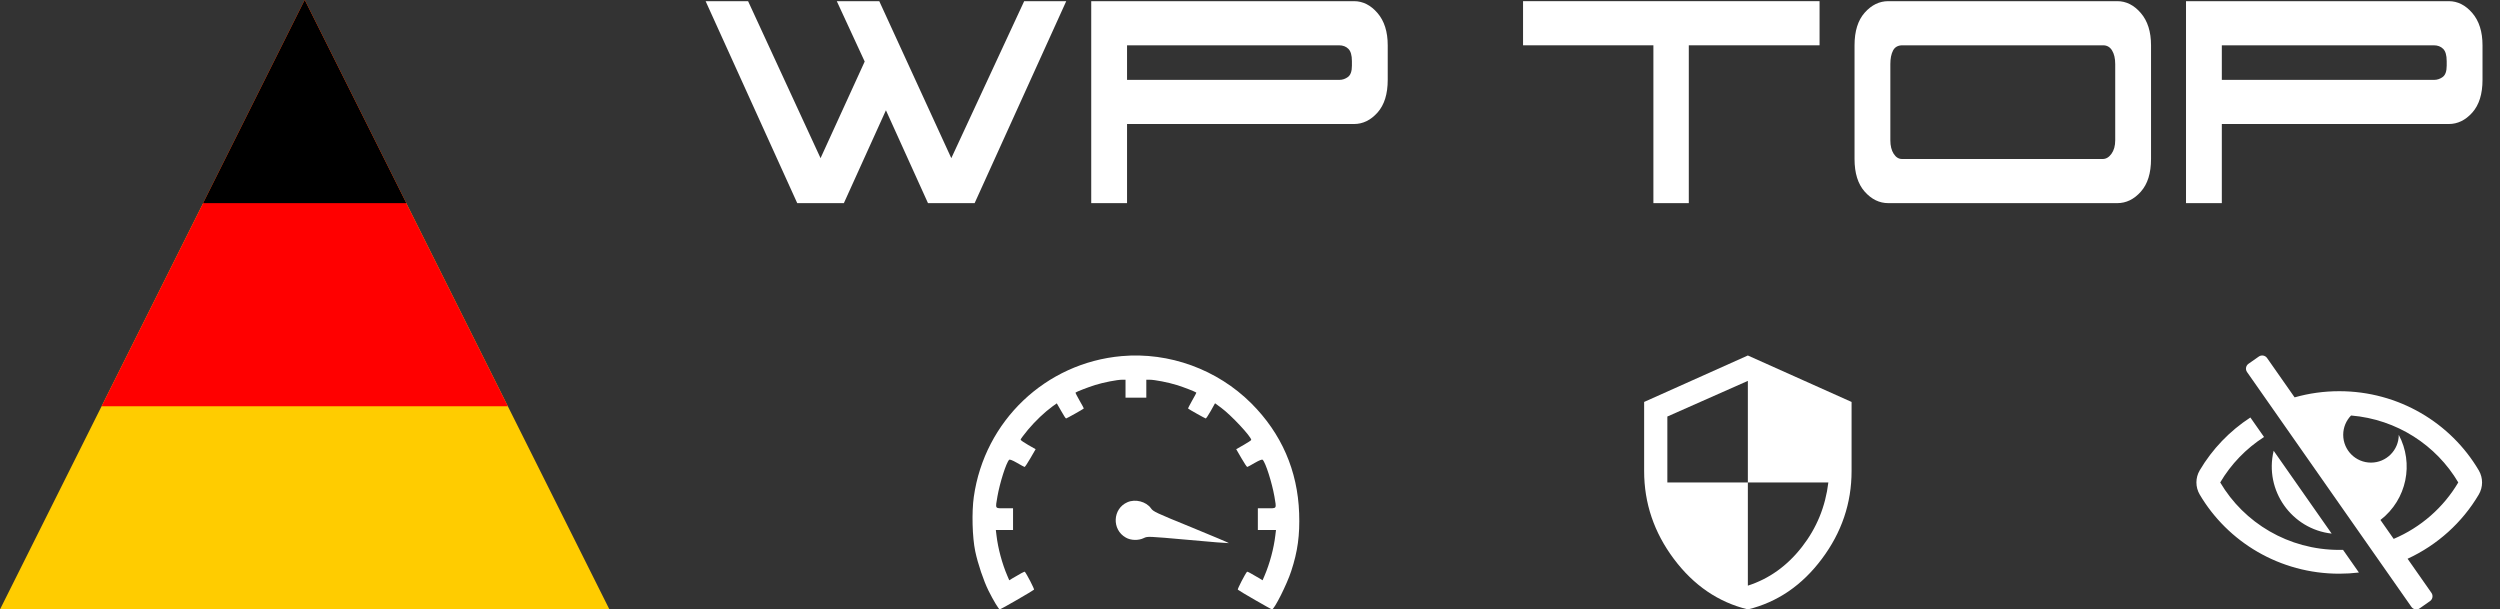 <?xml version="1.0" encoding="UTF-8" standalone="no"?>
<!DOCTYPE svg PUBLIC "-//W3C//DTD SVG 1.1//EN" "http://www.w3.org/Graphics/SVG/1.1/DTD/svg11.dtd">
<svg version="1.1" xmlns="http://www.w3.org/2000/svg" xmlns:xl="http://www.w3.org/1999/xlink" xmlns:dc="http://purl.org/dc/elements/1.1/" viewBox="100 280 984.56 240" width="984.56" height="240">
  <rect x="100" y="280" width="984.56" height="240" fill="#333333" stroke="none"/>
  <defs/>
  <g id="Canvas_1" stroke-opacity="1" stroke-dasharray="none" fill-opacity="1" stroke="none" fill="none">
    <title>Canvas 1</title>
    <g id="Canvas_1: Layer 1">
      <title>Layer 1</title>
      <g id="Graphic_6">
        <path d="M 100 520 L 220 280 L 340 520 Z" fill="#fc0"/>
      </g>
      <g id="Graphic_5">
        <path d="M 140 440 L 220 280 L 300 440 Z" fill="red"/>
      </g>
      <g id="Graphic_4">
        <path d="M 180 360 L 220 280 L 260 360 Z" fill="black"/>
      </g>
      <g id="Group_25">
        <g id="Group_26">
          <g id="Graphic_28">
            <path d="M 541.768 420.238 C 511.802 422.881 487.755 445.774 483.511 475.665 C 482.655 481.696 482.915 491.598 484.069 497.106 C 485.111 502.057 487.382 508.758 489.281 512.592 C 491.291 516.612 493.339 520 493.748 520 C 494.083 520 506.739 512.704 507.224 512.221 C 507.447 512.034 504.32 505.966 503.576 505.148 C 503.464 505.036 501.715 505.966 498.662 507.792 L 497.471 508.536 L 496.69 506.712 C 494.678 502.02 493.04 495.99 492.444 490.853 L 492.184 488.731 L 495.572 488.731 L 498.96 488.731 L 498.96 484.45 L 498.96 480.169 L 495.61 480.169 C 491.739 480.169 491.962 480.541 492.818 475.479 C 493.785 470.045 496.242 462.264 497.433 461.073 C 497.656 460.85 498.736 461.26 500.486 462.264 C 501.975 463.157 503.353 463.865 503.501 463.902 C 503.649 463.94 504.692 462.376 505.808 460.44 L 507.856 456.904 L 504.915 455.228 C 503.278 454.297 501.937 453.368 501.937 453.144 C 501.937 452.921 503.24 451.172 504.84 449.236 C 507.744 445.775 511.392 442.312 514.557 440.005 L 516.194 438.851 L 517.906 441.829 C 518.799 443.466 519.694 444.807 519.842 444.807 C 520.065 444.807 526.505 441.196 526.803 440.899 C 526.878 440.824 526.133 439.41 525.166 437.772 C 524.198 436.097 523.49 434.683 523.565 434.608 C 523.936 434.273 528.442 432.522 531.27 431.629 C 534.62 430.587 539.944 429.544 541.991 429.544 L 543.257 429.544 L 543.257 433.08 L 543.257 436.617 L 547.351 436.617 L 551.446 436.617 L 551.446 433.08 L 551.446 429.544 L 552.712 429.544 C 554.759 429.544 560.083 430.587 563.432 431.629 C 566.224 432.486 570.765 434.273 571.138 434.608 C 571.212 434.644 570.468 436.097 569.501 437.734 C 568.569 439.41 567.825 440.824 567.9 440.899 C 568.198 441.197 574.638 444.807 574.861 444.807 C 575.009 444.807 575.904 443.468 576.833 441.829 L 578.509 438.814 L 580.891 440.563 C 584.837 443.466 592.803 451.99 592.766 453.256 C 592.766 453.404 591.426 454.299 589.788 455.228 L 586.846 456.904 L 588.895 460.44 C 590.011 462.376 591.053 463.94 591.203 463.902 C 591.352 463.865 592.729 463.157 594.218 462.264 C 595.967 461.26 597.047 460.85 597.27 461.073 C 598.461 462.264 600.918 470.045 601.886 475.48 C 602.742 480.58 603.002 480.171 598.908 480.171 L 595.371 480.171 L 595.371 484.451 L 595.371 488.732 L 598.944 488.732 L 602.517 488.732 L 602.257 490.854 C 601.663 495.991 600.024 502.022 598.013 506.712 L 597.232 508.536 L 596.041 507.792 C 592.988 505.968 591.239 505.036 591.127 505.148 C 590.382 505.966 587.256 512.034 587.479 512.221 C 587.962 512.704 600.62 520 600.955 520 C 601.848 520 606.836 510.099 608.511 504.924 C 611.079 497.143 611.935 490.741 611.637 482.105 C 611.041 465.316 604.676 450.724 592.801 438.849 C 579.402 425.486 560.492 418.6 541.768 420.238 Z" fill="white"/>
          </g>
          <g id="Graphic_27">
            <path d="M 544.002 477.787 C 538.157 480.319 537.785 488.583 543.369 491.709 C 545.341 492.863 548.357 492.937 550.478 491.896 C 551.967 491.189 552.004 491.189 567.9 492.603 C 576.685 493.423 583.906 493.981 583.981 493.906 C 584.054 493.831 577.391 491.003 569.202 487.653 C 555.131 481.92 554.163 481.473 553.27 480.169 C 551.371 477.527 547.128 476.41 544.002 477.787 Z" fill="white"/>
          </g>
        </g>
      </g>
      <g id="Group_29">
        <g id="Group_30">
          <g id="Graphic_31">
            <path d="M 788.347 420 L 829.194 438.296 L 829.194 465.531 C 829.194 478.153 825.296 489.684 817.49 500.102 C 809.694 510.531 799.98 517.163 788.347 520 C 776.714 517.163 767 510.531 759.194 500.102 C 751.398 489.684 747.5 478.153 747.5 465.531 L 747.5 438.296 Z M 788.347 470 L 788.347 510.643 C 796.714 507.949 803.806 502.878 809.622 495.429 C 815.439 487.98 818.908 479.51 820.051 470 L 788.347 470 Z M 788.347 470 L 788.347 430 L 756.643 444.041 L 756.643 470 Z" fill="white"/>
          </g>
        </g>
      </g>
      <g id="Graphic_32">
        <path d="M 1018.262 490.144 C 1002.543 488.384 991.658 473.174 995.424 457.519 Z M 1021.25 496.562 C 1001.22 496.562 983.732 485.879 974.375 470 C 978.624 462.79 984.551 456.652 991.63 452.098 L 986.251 444.414 C 978.086 449.733 971.235 456.863 966.298 465.24 C 964.567 468.178 964.567 471.823 966.298 474.76 C 977.306 493.439 997.84 505.937 1021.25 505.937 C 1023.838 505.938 1026.424 505.783 1028.994 505.475 L 1022.74 496.541 C 1022.243 496.555 1021.747 496.562 1021.25 496.562 Z M 1076.202 474.76 C 1069.711 485.774 1059.909 494.631 1048.164 500.051 L 1057.562 513.477 C 1058.304 514.537 1058.046 515.999 1056.986 516.741 L 1052.936 519.576 C 1051.875 520.318 1050.414 520.06 1049.671 519 L 984.938 426.523 C 984.196 425.463 984.454 424.001 985.514 423.259 L 989.564 420.424 C 990.625 419.682 992.086 419.94 992.829 421 L 1003.673 436.493 C 1009.26 434.911 1015.158 434.063 1021.25 434.063 C 1044.66 434.063 1065.195 446.561 1076.202 465.24 C 1077.932 468.178 1077.932 471.822 1076.202 474.76 Z M 1068.125 470 C 1059.501 455.365 1043.969 445.143 1025.906 443.632 C 1023.993 445.601 1022.812 448.287 1022.812 451.25 C 1022.812 457.291 1027.709 462.188 1033.75 462.188 C 1039.791 462.188 1044.688 457.291 1044.688 451.25 L 1044.687 451.242 C 1050.67 462.429 1047.957 476.683 1037.475 484.781 L 1042.689 492.229 C 1053.403 487.686 1062.326 479.841 1068.125 470 Z" fill="white"/>
      </g>
      <g id="Group_42">
        <title>WP TOP</title>
        <g id="Graphic_37">
          <path d="M 503.348 280.46 L 474.648 342.288 L 446.276 280.46 L 429.548 280.46 L 440.536 304.24 L 423.152 342.288 L 394.616 280.46 L 377.888 280.46 L 413.968 360 L 432.336 360 L 448.9 323.428 L 465.464 360 L 483.832 360 L 519.912 280.46 Z" fill="white"/>
        </g>
        <g id="Graphic_38">
          <path d="M 633.236 280.46 L 529.752 280.46 L 529.752 360 L 543.856 360 L 543.856 328.84 L 633.236 328.84 C 636.735 328.84 639.823 327.337 642.502 324.33 C 645.181 321.323 646.52 317.032 646.52 311.456 L 646.52 297.844 C 646.52 292.487 645.181 288.25 642.502 285.134 C 639.823 282.018 636.735 280.46 633.236 280.46 Z M 543.856 297.844 L 627.332 297.844 C 628.863 297.844 630.093 298.309 631.022 299.238 C 631.951 300.167 632.416 301.78 632.416 304.076 L 632.416 305.88 C 632.416 308.067 631.897 309.543 630.858 310.308 C 629.819 311.073 628.699 311.456 627.496 311.456 L 543.856 311.456 Z" fill="white"/>
        </g>
        <g id="Graphic_39">
          <path d="M 699.816 297.844 L 751.148 297.844 L 751.148 360 L 765.088 360 L 765.088 297.844 L 816.584 297.844 L 816.584 280.46 L 699.816 280.46 Z" fill="white"/>
        </g>
        <g id="Graphic_40">
          <path d="M 933.844 280.46 C 937.343 280.46 940.431 282.018 943.11 285.134 C 945.789 288.25 947.128 292.487 947.128 297.844 L 947.128 342.616 C 947.128 348.192 945.789 352.483 943.11 355.49 C 940.431 358.497 937.343 360 933.844 360 L 843.644 360 C 840.145 360 837.057 358.497 834.378 355.49 C 831.699 352.483 830.36 348.192 830.36 342.616 L 830.36 297.844 C 830.36 292.268 831.699 287.977 834.378 284.97 C 837.057 281.963 840.145 280.46 843.644 280.46 Z M 928.104 342.616 C 929.416 342.616 930.564 341.933 931.548 340.566 C 932.532 339.199 933.024 337.423 933.024 335.236 L 933.024 305.224 C 933.024 303.037 932.614 301.261 931.794 299.894 C 930.974 298.527 929.799 297.844 928.268 297.844 L 849.22 297.844 C 847.471 297.844 846.241 298.527 845.53 299.894 C 844.819 301.261 844.464 303.037 844.464 305.224 L 844.464 335.236 C 844.464 337.423 844.901 339.199 845.776 340.566 C 846.651 341.933 847.744 342.616 849.056 342.616 Z" fill="white"/>
        </g>
        <g id="Graphic_41">
          <path d="M 1064.388 280.46 L 960.904 280.46 L 960.904 360 L 975.008 360 L 975.008 328.84 L 1064.388 328.84 C 1067.887 328.84 1070.975 327.337 1073.654 324.33 C 1076.333 321.323 1077.672 317.032 1077.672 311.456 L 1077.672 297.844 C 1077.672 292.487 1076.333 288.25 1073.654 285.134 C 1070.975 282.018 1067.887 280.46 1064.388 280.46 Z M 975.008 297.844 L 1058.484 297.844 C 1060.015 297.844 1061.245 298.309 1062.174 299.238 C 1063.103 300.167 1063.568 301.78 1063.568 304.076 L 1063.568 305.88 C 1063.568 308.067 1063.049 309.543 1062.01 310.308 C 1060.971 311.073 1059.851 311.456 1058.648 311.456 L 975.008 311.456 Z" fill="white"/>
        </g>
      </g>
    </g>
  </g>
</svg>

